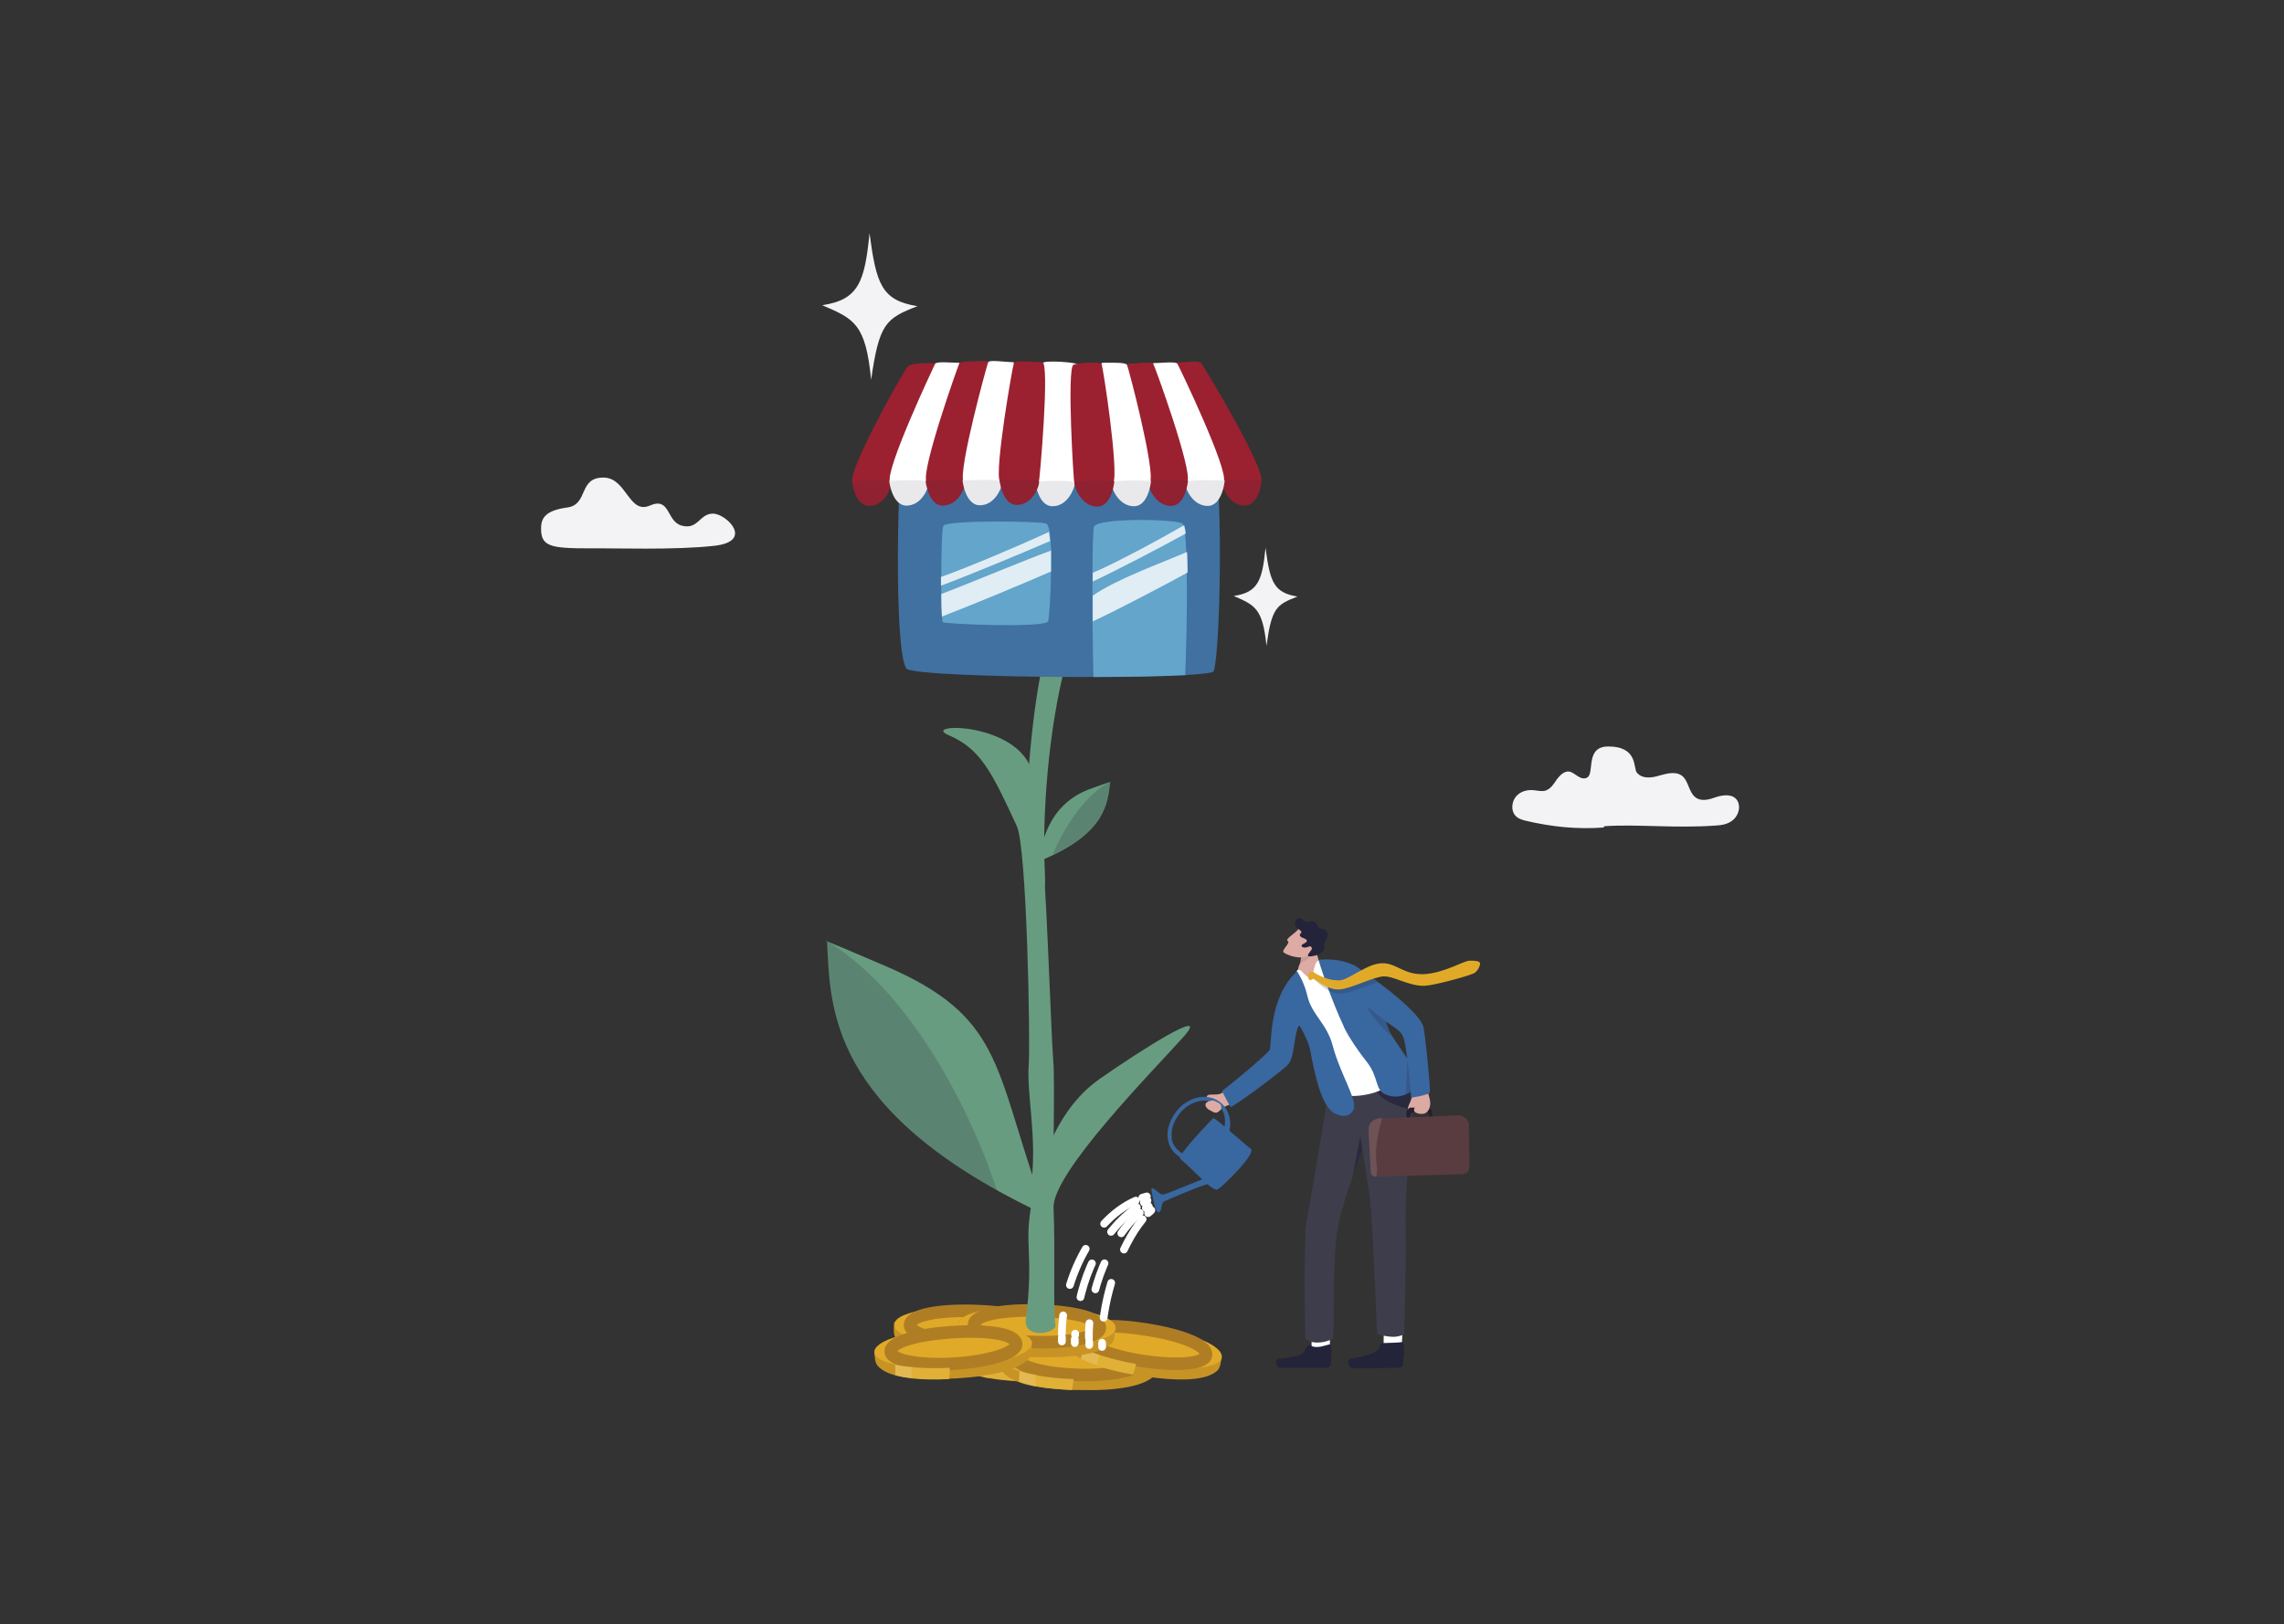 <?xml version="1.0" encoding="UTF-8"?>
<svg id="Capa_1" data-name="Capa 1" xmlns="http://www.w3.org/2000/svg" version="1.1" viewBox="0 0 710 505">
  <rect x="0" y="0" width="710" height="505" fill="#333333" stroke="none"/>
  <defs>
    <style>
      .cls-1 {
        stroke-dasharray: 0 0 8.6 10.7;
      }

      .cls-1, .cls-2, .cls-3, .cls-4, .cls-5, .cls-6 {
        fill: none;
      }

      .cls-1, .cls-2, .cls-3, .cls-5, .cls-6 {
        stroke: #fff;
        stroke-linecap: round;
        stroke-linejoin: round;
        stroke-width: 2.4px;
      }

      .cls-7 {
        fill: #353541;
      }

      .cls-7, .cls-8, .cls-9, .cls-10, .cls-11, .cls-12, .cls-13, .cls-14, .cls-15, .cls-16, .cls-17, .cls-18, .cls-19, .cls-20, .cls-21, .cls-22, .cls-23, .cls-24, .cls-25, .cls-26, .cls-27, .cls-28, .cls-29, .cls-30, .cls-31, .cls-32, .cls-33 {
        stroke-width: 0px;
      }

      .cls-7, .cls-34 {
        opacity: 0;
      }

      .cls-8 {
        fill: #689c80;
      }

      .cls-9 {
        opacity: .8;
      }

      .cls-9, .cls-28 {
        fill: #fff;
      }

      .cls-10 {
        fill: #583c40;
      }

      .cls-11 {
        fill: #3d3d4c;
      }

      .cls-12 {
        fill: #23233b;
        opacity: .1;
      }

      .cls-13 {
        fill: #ddaba4;
      }

      .cls-14 {
        fill: #63a5cb;
      }

      .cls-15 {
        opacity: .2;
      }

      .cls-15, .cls-19, .cls-20, .cls-21, .cls-22, .cls-25, .cls-27 {
        fill: #23233a;
      }

      .cls-2 {
        stroke-dasharray: 0 0 11.1 11.5;
      }

      .cls-16 {
        fill: #24202f;
      }

      .cls-17 {
        fill: #6d5256;
      }

      .cls-18 {
        fill: #4071a1;
      }

      .cls-4 {
        stroke: #af7e24;
        stroke-miterlimit: 10;
        stroke-width: 3.9px;
      }

      .cls-20 {
        opacity: .2;
      }

      .cls-21 {
        opacity: .5;
      }

      .cls-22 {
        opacity: .7;
      }

      .cls-23 {
        fill: #3967a0;
      }

      .cls-24 {
        fill: #e4b951;
      }

      .cls-5 {
        stroke-dasharray: 0 0 11.1 11.1;
      }

      .cls-6 {
        stroke-dasharray: 0 0 12.3 9.7;
      }

      .cls-25 {
        opacity: .1;
      }

      .cls-26 {
        fill: #dcaaa3;
      }

      .cls-27 {
        opacity: .2;
      }

      .cls-29 {
        fill: #9b2130;
      }

      .cls-30 {
        fill: #e0aa28;
      }

      .cls-31 {
        fill: #e0b037;
      }

      .cls-32 {
        fill: #c89325;
      }

      .cls-33 {
        fill: #f3f3f5;
      }
    </style>
  </defs>
  <path class="cls-7" d="M300.5,422.8c0,3.4,37.8,7.7,81.5,8.2,43.7.5,79.1-1.8,79.2-5.2,0-3.4-35.3-6.5-79-7-43.7-.5-81.6.6-81.7,4Z"/>
  <path class="cls-33" d="M221.6,159.7c4.2,0,12.9,8.6.5,10-12.4,1.4-31.1.7-38.6.8-12.3,0-15.4-.5-15.3-6.3,0-3.3,1.6-5.5,8.1-6.4,6.8-.9,3.3-9.5,11.5-9.3,7,.2,7.7,11.5,14.2,8.7,6.4-2.8,5.1,4.8,9.8,6.2,5.2,1.5,5.6-3.7,9.8-3.7Z"/>
  <path class="cls-33" d="M498.5,257.3c-8.3.6-16.1-.2-24.2-2.1-1.2-.3-2.6-.7-3.4-1.8-1.3-1.6-.9-4.4.5-5.9,1.4-1.5,3.4-2,5.4-1.8,1.2.1,2.5.5,3.7.1,1.5-.5,2.5-2,3.4-3.4,1-1.3,2.3-2.7,3.9-2.5,1.1.2,2,1.1,3.1,1.7,1,.6,2.5.7,3.1-.5,1.2-2.4-.5-9,5.9-9,9.3,0,7.8,6.7,8.9,8.1,1.7,2.1,4.7,1.7,7.2.9,2.5-.7,5.4-1.4,7.3.5,1.6,1.7,1.8,4.7,3.6,6.2,1.9,1.6,4.5.8,6.7,0,2.3-.7,5.2-1,6.5,1.2,1.1,1.9.3,4.5-1.3,5.9-1.6,1.4-3.6,1.7-5.6,1.8-12.7.9-24.3-.5-34.5.2Z"/>
  <g>
    <path class="cls-32" d="M344.4,424.6c-3,3.9-12.2,5.3-23.9,5-.7,0-1.4,0-2.1,0-4-.2-7.8-.5-11.1-1.1-.1,0-.2,0-.4,0-1.9-.4-3.7-.8-5.2-1.4-2.4-.9-4.2-2.1-5.2-3.5-.6-.9-.6-2.9-.5-4,0-.2,0-.3,0-.5,0,0,0,0,0-.1,0-.2.2-.5.4-.7.1-.2.3-.3.4-.5,2.1-2,7.9-3.3,15.3-3.7,0,0,0,0,0,0,.7,0,1.5,0,2.3,0,.6,0,1.2,0,1.8,0,.4,0,.8,0,1.2,0,1,0,2.1,0,3.1,0,.2,0,.4,0,.6,0,.4,0,.8,0,1.3,0,.2,0,.4,0,.6,0,.4,0,.8,0,1.2,0,11.3.6,20.1,2.9,20.6,6.2,0,.1,0,.2,0,.4,0,.8,0,3-.6,4Z"/>
    <path class="cls-30" d="M345.1,420.6c0,3.4-11.1,5.9-24.6,5.6-13.5-.3-24.4-3.3-24.3-6.7,0-3.9,11.1-5.9,24.6-5.6,13.5.3,24.4,2.8,24.3,6.7Z"/>
    <path class="cls-4" d="M340.1,420.5c0,2.7-8.9,4.7-19.7,4.4s-19.5-2.7-19.4-5.4c0-3.1,8.9-4.7,19.7-4.4,10.8.3,19.5,2.2,19.4,5.4Z"/>
    <path class="cls-24" d="M307.4,428.4c-2.1-.4-3.9-.9-5.5-1.5,0-.6.2-1.6.2-3.3,1.6.5,3.4.9,5.5,1.3,0,.9,0,2.4-.2,3.5Z"/>
    <path class="cls-31" d="M318.5,429.5c-4-.2-7.8-.5-11.1-1.1-.1,0-.2,0-.4,0,0-.7.2-2.1.2-3.5,3.3.6,7.6,1.1,11.7,1.2,0,.8-.3,2.6-.5,3.4Z"/>
  </g>
  <g>
    <path class="cls-32" d="M359.3,427.2c-3,3.9-12.2,5.3-23.9,5-.7,0-1.4,0-2.1,0-4-.2-7.8-.5-11.1-1.1-.1,0-.2,0-.4,0-1.9-.4-3.7-.8-5.2-1.4-2.4-.9-4.2-2.1-5.2-3.5-.6-.9-.6-2.9-.5-4,0-.2,0-.3,0-.5,0,0,0,0,0-.1,0-.2.2-.5.4-.7.1-.2.3-.3.4-.5,2.1-2,7.9-3.3,15.3-3.7,0,0,0,0,0,0,.7,0,1.5,0,2.3,0,.6,0,1.2,0,1.8,0,.4,0,.8,0,1.2,0,1,0,2.1,0,3.1,0,.2,0,.4,0,.6,0,.4,0,.8,0,1.3,0,.2,0,.4,0,.6,0,.4,0,.8,0,1.2,0,11.3.6,20.1,2.9,20.6,6.2,0,.1,0,.2,0,.4,0,.8,0,3-.6,4Z"/>
    <path class="cls-30" d="M359.9,423.3c0,3.4-11.1,5.9-24.6,5.6-13.5-.3-24.4-3.3-24.3-6.7,0-3.9,11.1-5.9,24.6-5.6,13.5.3,24.4,2.8,24.3,6.7Z"/>
    <path class="cls-4" d="M355,423.1c0,2.7-8.9,4.7-19.7,4.4s-19.5-2.7-19.4-5.4c0-3.1,8.9-4.7,19.7-4.4,10.8.3,19.5,2.2,19.4,5.4Z"/>
    <path class="cls-24" d="M322.2,431.1c-2.1-.4-3.9-.9-5.5-1.5,0-.6.2-1.6.2-3.3,1.6.5,3.4.9,5.5,1.3,0,.9,0,2.4-.2,3.5Z"/>
    <path class="cls-31" d="M333.3,432.2c-4-.2-7.8-.5-11.1-1.1-.1,0-.2,0-.4,0,0-.7.2-2.1.2-3.5,3.3.6,7.6,1.1,11.7,1.2,0,.8-.3,2.6-.5,3.4Z"/>
  </g>
  <g>
    <path class="cls-32" d="M378.6,426c-3.5,3.5-12.8,3.6-24.3,1.7-.7-.1-1.4-.2-2.1-.4-4-.7-7.7-1.6-10.8-2.6-.1,0-.2,0-.4-.1-1.9-.6-3.5-1.3-4.9-2.1-2.3-1.2-3.9-2.6-4.7-4.2-.5-1-.2-2.9,0-4,0-.2,0-.3.1-.5,0,0,0,0,0-.1.1-.2.3-.4.5-.6.1-.1.3-.3.5-.4,2.4-1.7,8.2-2.2,15.6-1.6,0,0,0,0,0,0,.7,0,1.5.1,2.3.2.6,0,1.2.1,1.8.2.4,0,.8.1,1.2.2,1,.1,2,.3,3.1.5.2,0,.4,0,.6.1.4,0,.8.1,1.2.2.2,0,.4,0,.6.1.4,0,.8.2,1.2.2,11.1,2.2,19.5,5.6,19.6,9,0,.1,0,.2,0,.4-.1.8-.3,3-1.2,3.9Z"/>
    <path class="cls-30" d="M379.8,422.2c-.5,3.3-11.8,4.3-25.2,2.2-13.4-2.2-23.7-6.6-23.2-10,.6-3.8,11.8-4.3,25.2-2.2,13.4,2.2,23.8,6.1,23.2,10Z"/>
    <path class="cls-4" d="M374.9,421.4c-.4,2.7-9.4,3.4-20.1,1.7-10.7-1.7-19-5.3-18.5-8,.5-3.1,9.4-3.4,20.1-1.7,10.7,1.7,19,4.8,18.5,8Z"/>
    <path class="cls-24" d="M341.3,424.7c-2-.7-3.8-1.4-5.3-2.2.1-.6.4-1.6.7-3.2,1.5.7,3.3,1.4,5.2,2,0,.9-.4,2.3-.6,3.4Z"/>
    <path class="cls-31" d="M352.2,427.4c-4-.7-7.7-1.6-10.8-2.6-.1,0-.2,0-.4-.1,0-.7.5-2,.7-3.4,3.2,1,7.4,2.1,11.4,2.8,0,.8-.6,2.5-.9,3.3Z"/>
  </g>
  <g>
    <path class="cls-32" d="M326.3,417.1c-3,3.9-12.2,5.3-23.9,5-.7,0-1.4,0-2.1,0-4-.2-7.8-.5-11.1-1.1-.1,0-.2,0-.4,0-1.9-.4-3.7-.8-5.2-1.4-2.4-.9-4.2-2.1-5.2-3.5-.6-.9-.6-2.9-.5-4,0-.2,0-.3,0-.5,0,0,0,0,0-.1,0-.2.2-.5.4-.7.1-.2.3-.3.4-.5,2.1-2,7.9-3.3,15.3-3.7,0,0,0,0,0,0,.7,0,1.5,0,2.3,0,.6,0,1.2,0,1.8,0,.4,0,.8,0,1.2,0,1,0,2.1,0,3.1,0,.2,0,.4,0,.6,0,.4,0,.8,0,1.3,0,.2,0,.4,0,.6,0,.4,0,.8,0,1.2,0,11.3.6,20.1,2.9,20.6,6.2,0,.1,0,.2,0,.4,0,.8,0,3-.6,4Z"/>
    <path class="cls-30" d="M327,413.2c0,3.4-11.1,5.9-24.6,5.6-13.5-.3-24.4-3.3-24.3-6.7,0-3.9,11.1-5.9,24.6-5.6,13.5.3,24.4,2.8,24.3,6.7Z"/>
    <path class="cls-4" d="M322,413c0,2.7-8.9,4.7-19.7,4.4-10.8-.3-19.5-2.7-19.4-5.4,0-3.1,8.9-4.7,19.7-4.4,10.8.3,19.5,2.2,19.4,5.4Z"/>
    <path class="cls-24" d="M289.2,421c-2.1-.4-3.9-.9-5.5-1.5,0-.6.2-1.6.2-3.3,1.6.5,3.4.9,5.5,1.3,0,.9,0,2.4-.2,3.5Z"/>
    <path class="cls-31" d="M300.3,422.1c-4-.2-7.8-.5-11.1-1.1-.1,0-.2,0-.4,0,0-.7.2-2.1.2-3.5,3.3.6,7.6,1.1,11.7,1.2,0,.8-.3,2.6-.5,3.4Z"/>
  </g>
  <g>
    <path class="cls-32" d="M346.2,417c-3,3.9-12.2,5.3-23.9,5-.7,0-1.4,0-2.1,0-4-.2-7.8-.5-11.1-1.1-.1,0-.2,0-.4,0-1.9-.4-3.7-.8-5.2-1.4-2.4-.9-4.2-2.1-5.2-3.5-.6-.9-.6-2.9-.5-4,0-.2,0-.3,0-.5,0,0,0,0,0-.1,0-.2.2-.5.4-.7.1-.2.3-.3.4-.5,2.1-2,7.9-3.3,15.3-3.7,0,0,0,0,0,0,.7,0,1.5,0,2.3,0,.6,0,1.2,0,1.8,0,.4,0,.8,0,1.2,0,1,0,2.1,0,3.1,0,.2,0,.4,0,.6,0,.4,0,.8,0,1.3,0,.2,0,.4,0,.6,0,.4,0,.8,0,1.2,0,11.3.6,20.1,2.9,20.6,6.2,0,.1,0,.2,0,.4,0,.8,0,3-.6,4Z"/>
    <path class="cls-30" d="M346.8,413c0,3.4-11.1,5.9-24.6,5.6-13.5-.3-24.4-3.3-24.3-6.7,0-3.9,11.1-5.9,24.6-5.6,13.5.3,24.4,2.8,24.3,6.7Z"/>
    <path class="cls-4" d="M341.9,412.9c0,2.7-8.9,4.7-19.7,4.4-10.8-.3-19.5-2.7-19.4-5.4,0-3.1,8.9-4.7,19.7-4.4s19.5,2.2,19.4,5.4Z"/>
    <path class="cls-24" d="M309.1,420.8c-2.1-.4-3.9-.9-5.5-1.5,0-.6.2-1.6.2-3.3,1.6.5,3.4.9,5.5,1.3,0,.9,0,2.4-.2,3.5Z"/>
    <path class="cls-31" d="M320.2,421.9c-4-.2-7.8-.5-11.1-1.1-.1,0-.2,0-.4,0,0-.7.2-2.1.2-3.5,3.3.6,7.6,1.1,11.7,1.2,0,.8-.3,2.6-.5,3.4Z"/>
  </g>
  <g>
    <path class="cls-32" d="M320.5,421.6c-2.7,4.1-11.7,6.3-23.3,7-.7,0-1.4,0-2.1.1-4,.2-7.8.2-11.2-.2-.1,0-.2,0-.4,0-1.9-.2-3.7-.5-5.3-.9-2.5-.7-4.4-1.7-5.5-3.1-.7-.8-.8-2.8-.9-3.9,0-.2,0-.3,0-.5,0,0,0,0,0-.1,0-.2.2-.5.3-.7.1-.2.2-.3.4-.5,1.9-2.2,7.6-3.9,14.9-5,0,0,0,0,0,0,.7-.1,1.5-.2,2.2-.3.6,0,1.2-.1,1.8-.2.4,0,.8,0,1.2-.1,1,0,2.1-.2,3.1-.2.2,0,.4,0,.6,0,.4,0,.8,0,1.3,0,.2,0,.4,0,.6,0,.4,0,.8,0,1.2,0,11.4-.3,20.2,1.2,21,4.4,0,.1,0,.2,0,.4,0,.8.4,3-.3,4Z"/>
    <path class="cls-30" d="M320.8,417.6c.2,3.4-10.6,6.8-24.1,7.6-13.5.8-24.6-1.2-24.8-4.6-.2-3.9,10.6-6.8,24.1-7.6,13.5-.8,24.6.7,24.8,4.6Z"/>
    <path class="cls-4" d="M315.9,417.9c.2,2.7-8.4,5.4-19.2,6.1-10.8.7-19.7-1-19.8-3.7-.2-3.1,8.4-5.4,19.2-6.1,10.8-.7,19.6.5,19.8,3.7Z"/>
    <path class="cls-24" d="M283.9,428.6c-2.1-.2-4-.5-5.6-1,0-.6,0-1.6,0-3.3,1.6.4,3.5.6,5.6.8.1.9.1,2.3.1,3.5Z"/>
    <path class="cls-31" d="M295,428.8c-4,.2-7.8.2-11.2-.2-.1,0-.2,0-.4,0,0-.7,0-2.1,0-3.5,3.3.3,7.7.4,11.8.2.1.8,0,2.6-.2,3.4Z"/>
  </g>
  <g>
    <g>
      <path class="cls-8" d="M318.9,410.3c2.6-21.1-.8-23,1.9-36.6,2.8-14,8.6-29.5,21-38.2,12.4-8.7,35.2-23.2,26-13-9.1,10.2-40.8,42.2-40.3,53.1.6,13.9-.2,32.2.6,36.3.6,2.7-10,4.7-9.2-1.6Z"/>
      <path class="cls-8" d="M323.1,371.8c-14.1-40.3-11.6-55.9-48-71.5-23.8-10.2-18-7.5-18-7.5,1,20.2.4,52.4,65,83.6l1-4.6Z"/>
      <path class="cls-20" d="M310,370.2c-52.5-29.2-52-58.5-53-77.4,0,0-.6-.3-.6-.3,0,0,.4.1,1.5.6,27.3,17.2,45.6,56.7,52,77.1Z"/>
    </g>
    <path class="cls-8" d="M320.7,366.9c1.6-14-1.6-26.5-.9-36,.5-7.2-.6-67.3-3.7-74-7.8-16.9-11.3-24.1-21.2-28.3-9.9-4.2,27.3-4.4,26.4,15.9-.1,3,.8,13.9,2.2,17.3,1.5,3.5,3.2,59.9,3.9,67.7.6,6.3-.2,36.1.1,39,.3,2.9-4.4,3.3-4.4,3.3l-2.5-5Z"/>
    <g>
      <path class="cls-8" d="M323.2,266.1c2.1-12.6,8.7-18.4,16.2-21,7.5-2.7,5.7-1.9,5.7-1.9-.7,6.2-1.2,16.1-21.7,24.4l-.2-1.4Z"/>
      <path class="cls-20" d="M327.2,265.8c16.8-7.9,17.2-17,17.9-22.7,0,0,.2,0,.2,0,0,0-.1,0-.5.1-8.7,4.7-15.2,16.5-17.6,22.7Z"/>
    </g>
  </g>
  <path class="cls-8" d="M318.8,257.5c.6-22.6,3.6-46.4,6.2-53.8,2.6-7.4,1.5-16.2,1.3-17.9-.3-2.8,6.2-2.4,6.5.5.3,2.9-.4,15.8-1.6,20.4-5.3,20.1-7.3,47.2-6.4,64.3.9,17.2-6-13.4-6-13.4Z"/>
  <path class="cls-33" d="M403.4,185.5c-7.5-1.2-8.6-4.6-10-15.2-1,10-2.2,13.9-9.9,15,6.7,2.9,9,3.9,10.2,15.5,1.6-11.8,3.1-12.8,9.6-15.3Z"/>
  <path class="cls-33" d="M285.2,95.2c-11.2-1.8-12.8-6.9-14.9-22.7-1.5,15-3.3,20.7-14.7,22.4,10,4.3,13.5,5.8,15.2,23.2,2.5-17.6,4.6-19.1,14.4-22.9Z"/>
  <g>
    <g>
      <path class="cls-18" d="M377.3,208.7c-.2.5-3.5.9-8.8,1.2-7.9.4-20.3.6-33.2.6-25,0-52.2-1-53.5-2.6-4-5-3-63.2-.5-78.5.5-3,87.5.5,93.5,2,6,1.5,4.9,70.1,2.5,77.3Z"/>
      <g>
        <path class="cls-28" d="M324.3,112.8c-.4.8-4,33.9-2.2,37.3,1.5,2.9,11.9,1.3,12.1.5s.7-34.8.8-37.2c0-.8-10.3-1.4-10.7-.6Z"/>
        <path class="cls-28" d="M321.8,149.7c2.2,0,12.5-.8,12.3.8s-2.3,6.9-6.9,6.9c-4.6,0-5.4-7.8-5.4-7.8Z"/>
        <path class="cls-12" d="M321.8,149.7c2.2,0,12.5-.8,12.3.8s-2.3,6.9-6.9,6.9c-4.6,0-5.4-7.8-5.4-7.8Z"/>
        <path class="cls-29" d="M282.3,113.8c-1.2,1.1-19,32.8-17.3,36.2,1.5,2.9,11.9,1.3,12.1.5.3-.8,15.9-37.6,13.5-37.6-2.4,0-7.1-.1-8.3,1Z"/>
        <path class="cls-28" d="M290.7,113.1c-.4.8-15.8,33.4-14,36.8,1.5,2.9,11.9,1.3,12.1.5.3-.8,11.7-37.6,9.3-37.6-2.4,0-6.9-.5-7.4.3Z"/>
        <path class="cls-29" d="M264.8,149.6c2.2,0,12.5-.8,12.3.8-.1,1.6-2.3,6.9-6.9,6.9-4.6,0-5.4-7.8-5.4-7.8Z"/>
        <path class="cls-12" d="M264.8,149.6c2.2,0,12.5-.8,12.3.8-.1,1.6-2.3,6.9-6.9,6.9-4.6,0-5.4-7.8-5.4-7.8Z"/>
        <path class="cls-28" d="M276.4,149.5c2.2,0,12.5-.8,12.3.8-.1,1.6-2.3,6.9-6.9,6.9-4.6,0-5.4-7.8-5.4-7.8Z"/>
        <path class="cls-12" d="M276.4,149.5c2.2,0,12.5-.8,12.3.8-.1,1.6-2.3,6.9-6.9,6.9-4.6,0-5.4-7.8-5.4-7.8Z"/>
        <path class="cls-29" d="M298.2,113c-.4.8-12,33.4-10.2,36.8,1.5,2.9,11.9,1.3,12.1.5.3-.8,9.1-38,6.7-38-2.4,0-8.2-.1-8.6.7Z"/>
        <path class="cls-29" d="M287.7,149.5c2.2,0,12.5-.8,12.3.8-.1,1.6-2.3,6.9-6.9,6.9-4.6,0-5.4-7.8-5.4-7.8Z"/>
        <path class="cls-12" d="M287.7,149.5c2.2,0,12.5-.8,12.3.8-.1,1.6-2.3,6.9-6.9,6.9-4.6,0-5.4-7.8-5.4-7.8Z"/>
        <path class="cls-28" d="M307.2,112.6c-.4.8-9.4,33.8-7.7,37.2,1.5,2.9,11.9,1.3,12.1.5.3-.8,5.7-37.7,3.3-37.7s-7.3-.8-7.7,0Z"/>
        <path class="cls-28" d="M299.2,149.4c2.2,0,12.5-.8,12.3.8-.1,1.6-2.3,6.9-6.9,6.9-4.6,0-5.4-7.8-5.4-7.8Z"/>
        <path class="cls-12" d="M299.2,149.4c2.2,0,12.5-.8,12.3.8-.1,1.6-2.3,6.9-6.9,6.9-4.6,0-5.4-7.8-5.4-7.8Z"/>
        <path class="cls-29" d="M315.2,112.8c-.4.8-6.1,33.5-4.4,36.9,1.5,2.9,11.9,1.3,12.1.5.3-.8,3.5-37.6,1.1-37.6-2.4,0-8.4-.6-8.9.2Z"/>
        <path class="cls-29" d="M310.7,149.3c2.2,0,12.5-.8,12.3.8-.1,1.6-2.3,6.9-6.9,6.9-4.6,0-5.4-7.8-5.4-7.8Z"/>
        <path class="cls-12" d="M310.7,149.3c2.2,0,12.5-.8,12.3.8-.1,1.6-2.3,6.9-6.9,6.9-4.6,0-5.4-7.8-5.4-7.8Z"/>
        <path class="cls-29" d="M373.4,113c.9.9,20.3,33.3,18.6,36.6-1.5,2.9-11.9,1.4-12.1.6s-16.3-37.5-13.9-37.5c2.4,0,6.4-.7,7.4.2Z"/>
        <path class="cls-28" d="M366,113.1c.5.8,16.1,33.3,14.4,36.7-1.5,2.9-11.9,1.4-12.1.6-.3-.8-12.1-37.5-9.7-37.5,2.4,0,6.9-.6,7.4.2Z"/>
        <path class="cls-29" d="M392.2,149.3c-2.2,0-12.5-.6-12.3,1,.1,1.6,2.4,6.9,7,6.9,4.6,0,5.3-7.8,5.3-7.8Z"/>
        <path class="cls-12" d="M392.2,149.3c-2.2,0-12.5-.6-12.3,1,.1,1.6,2.4,6.9,7,6.9,4.6,0,5.3-7.8,5.3-7.8Z"/>
        <path class="cls-28" d="M380.7,149.4c-2.2,0-12.5-.6-12.3,1,.1,1.6,2.4,6.9,7,6.9,4.6,0,5.3-7.8,5.3-7.8Z"/>
        <path class="cls-12" d="M380.7,149.4c-2.2,0-12.5-.6-12.3,1,.1,1.6,2.4,6.9,7,6.9,4.6,0,5.3-7.8,5.3-7.8Z"/>
        <path class="cls-29" d="M358.5,113.1c.5.8,12.3,33.3,10.6,36.7-1.5,2.9-11.9,1.4-12.1.6-.3-.8-8.7-37.3-6.3-37.3,2.4,0,7.3-.8,7.8,0Z"/>
        <path class="cls-29" d="M369.3,149.4c-2.2,0-12.5-.6-12.3,1,.1,1.6,2.4,6.9,7,6.9,4.6,0,5.3-7.8,5.3-7.8Z"/>
        <path class="cls-12" d="M369.3,149.4c-2.2,0-12.5-.6-12.3,1,.1,1.6,2.4,6.9,7,6.9,4.6,0,5.3-7.8,5.3-7.8Z"/>
        <path class="cls-28" d="M350.3,113.4c.5.8,8.9,33.1,7.2,36.5-1.5,2.9-11.9,1.4-12.1.6-.3-.8-5.1-37.7-2.7-37.7,2.4,0,7.1-.2,7.6.6Z"/>
        <path class="cls-28" d="M357.8,149.5c-2.2,0-12.5-.6-12.3,1,.1,1.6,2.4,6.9,7,6.9,4.6,0,5.3-7.8,5.3-7.8Z"/>
        <path class="cls-12" d="M357.8,149.5c-2.2,0-12.5-.6-12.3,1,.1,1.6,2.4,6.9,7,6.9,4.6,0,5.3-7.8,5.3-7.8Z"/>
        <path class="cls-29" d="M342.4,113.1c.5.8,5.4,33.5,3.7,36.9-1.5,2.9-11.9,1.4-12.1.6-.3-.8-2.4-36.2-.3-37.2,1.1-.5,8.2-1.1,8.7-.2Z"/>
        <path class="cls-29" d="M346.4,149.6c-2.2,0-12.5-.6-12.3,1,.1,1.6,2.4,6.9,7,6.9,4.6,0,5.3-7.8,5.3-7.8Z"/>
        <path class="cls-12" d="M346.4,149.6c-2.2,0-12.5-.6-12.3,1,.1,1.6,2.4,6.9,7,6.9,4.6,0,5.3-7.8,5.3-7.8Z"/>
      </g>
      <path class="cls-14" d="M326.7,177.7c0,7.3-.6,14.7-.9,15.5-.7,2.1-32.5.9-32.8.2,0-.1-.1-.8-.2-1.7-.1-1.6-.2-4.1-.2-7,0-.8,0-1.7,0-2.5,0-.9,0-1.8,0-2.7,0-7.6.2-15.5.7-16.1,1.7-1.7,29.8-1.4,31.9-.6.5.2.8,1.1,1.1,2.6.1.8.2,1.7.3,2.8,0,.9.1,1.9.2,3,0,2,0,4.3,0,6.5Z"/>
      <path class="cls-14" d="M368.6,209.9c-6.8.4-17.5.6-28.7.6-.1-3.4-.2-10.1-.3-17.3,0-2.6,0-5.3,0-8,0-1.5,0-2.9,0-4.3,0-.9,0-1.8,0-2.7,0-7.8.2-13.9.5-14.5,1.5-2.8,25.7-2.3,27.5-.9.1,0,.2.3.3.6.2.6.4,1.5.5,2.7,0,.8.2,1.8.2,2.8.2,2.6.3,5.7.3,9.2.2,11.4-.2,25.9-.5,32Z"/>
    </g>
    <path class="cls-9" d="M369.2,178c-6.7,3.7-22.1,11.8-29.5,15.2,0-2.6,0-5.3,0-8,7.4-5.2,22.3-10.5,29.3-13.6.2,2.6.1,2.9.2,6.3Z"/>
    <path class="cls-9" d="M368.6,165.9c-6.9,3.8-21.7,11.6-28.9,14.9,0-.9,0-1.8,0-2.7,6.7-2.8,21-10.5,28.4-14.8.2.6.4,1.5.5,2.7Z"/>
    <path class="cls-9" d="M326.7,177.7c-8.2,3.6-24.5,10.4-33.9,14-.1-1.6-.2-4.1-.2-7,10-3.8,25.5-10.4,34.1-13.5,0,2,0,4.3,0,6.5Z"/>
    <path class="cls-9" d="M326.5,168.2c-8.6,3.7-24.8,10.5-34,13.9,0-.9,0-1.8,0-2.7,8.7-3.1,24.7-9.9,33.6-14,.1.8.2,1.7.3,2.8Z"/>
  </g>
  <path class="cls-13" d="M378.9,345.6c.3-.4.7-.7,1-1,.5-.4,1.1-.6,1.7-.9.2,0,.3-.1.5-.2.2,0,.4-.2.6-.2,1.1-.5,1.7-1,2.7-1.6,0,0-1.6-4-2.3-3.9-.4,0-1.1.6-1.9,1.2-.3.2-.7.5-1.1.7-.2.1-.4.2-.6.3-.4.2-.9.3-1.4.3-1.5.1-2.9-.2-3,.8,0,1,3,0,0,1.7-.8.5-.3,1.9,1.2,2.5.4.2,1.7,1.2,2.5.3Z"/>
  <g>
    <path class="cls-28" d="M407.8,420c-.2-2,0-7.2,0-7.2l5.8-.2-.3,7.7-3.9,2.4-1.6-2.8Z"/>
    <path class="cls-19" d="M396.9,424.6c.2.3.5.6,1,.7.2,0,.5,0,.8,0,2.6,0,10.8,0,13.7,0,.1,0,.2,0,.3,0,.4-.1.8-.4.9-.9,0,0,0-.2,0-.3.4-2,.5-6-.3-6.1,0,0,0,0,0,0-1,.2-3.8,1.4-5.6.5-.1,0-.3-.1-.4-.2-.5-.4-1.6.9-1.8,1.8-.5,1.9-7,2.2-8.2,2.4-.4,0-.9,1.3-.4,2.2Z"/>
  </g>
  <g>
    <path class="cls-28" d="M430.2,420.1c-.2-2,0-7.2,0-7.2l5.8-.2-.3,7.7-3.8,2.5-1.6-2.8Z"/>
    <path class="cls-19" d="M419.2,424.1c0,.5.3.9.9,1.2,0,0,.1,0,.2,0,.3,0,.6.1,1,.1,2.1,0,8.1,0,11.7-.1.8,0,1.4,0,1.9,0,.6,0,1.1-.4,1.2-.9,0,0,0-.2,0-.3.4-2.1.6-6.8-.2-6.8,0,0-.1,0-.2,0-1.1.2-3.2.2-5.7.3-.2,0-.3,0-.5,0-.6,0-.5.6-.7,1.5-.5,2-7.9,3.2-9.1,3.4-.3,0-.7.8-.6,1.5Z"/>
  </g>
  <path class="cls-11" d="M438.6,353.1c0,.9-.2,1.9-.3,3-.5,4.1-1.6,17.9-1.3,26.6.3,8.7-.5,29.1-.5,32.2-2.8,1.2-4.5.8-8.4,0,0,0-.7-16.8-1.5-31.6-.6-12-.8-10.8-3.1-26h0c0,0-.6,1.6-1.4,3.8-1.7,4.9-4.7,13.4-6,19.6-2.2,9.6-1,34.7-1.9,35.6-2.7,1.5-7.3,1.7-8.5-.4,0,0-.5-31,.4-35.9.7-3.3,6.2-35.7,7.4-44.4,0,0,24.3-5.1,25.1,2.9.1,1.1.1,2,.1,3,0,1.2,0,2.4.1,3.6.1,2.1.2,4.4,0,7.9Z"/>
  <path class="cls-21" d="M425.6,353.1s0,0,0,0c0,0,0,0,0,0,0,0,0,0,0,0Z"/>
  <path class="cls-22" d="M423.4,357.5h0c0,0-2.1,5.8-2.9,8.1l2.4-12.5s.2,1.3.6,4.4Z"/>
  <path class="cls-22" d="M438.5,345c-.2,0-9.6-2-10.8-6.5,0,0,8.1.7,10.8.9.1,2.1.2,4.4,0,5.5Z"/>
  <path class="cls-13" d="M410.7,303.4l-4.8,4.1s-4.2-2.7-3.4-3.7c1.1-1.4.9-2.8,1.4-3.7,0-.1.1-.3.2-.5.3-.8.3-2,.4-2.9,0-.4,0-.8,0-1.1,0-.5,0-.8,0-.8v-.4c0,0,2-2.4,2-2.4,0,0,1.8,1.8,2.5,3.8.7,1.8,1.9,5.4,1.8,7.5Z"/>
  <path class="cls-25" d="M404,299.6c.3-.8.3-2,.4-2.9,0-.4,0-.8,0-1.1l.8-.3s2.7-.8,3.2-.3c.7.8-1.3,3.5-4.3,4.5Z"/>
  <path class="cls-28" d="M410.4,298.5c-2.3.2-1.5,4.5-3.2,5.2-1,.5-2.3-1.7-3-2-.4-.2-.8-.4-1.1.3-6.2,13.3,14.4,35.5,13.8,37.6-.5,1.8,8.9,1.7,13.7-1.4,6.5-4.3,3.3-11.6,2.6-13s-14.3-23.8-14.3-23.8c0,0-4.3-1.4-8.5-3Z"/>
  <g>
    <path class="cls-16" d="M437.7,344.9s0,0,0,0c0,0,0,0,0,0,.2-.3.5-.4.8-.5,0,0,0,0,0,0,0,0,0,0,0,0h1s0,0,0,0h0s0,0,0,0h0s1.1,0,1.1,0h3c.2-.2.4-.1.6,0,.5.3,1,.9,1,1.7v1.1c0,0,.2,1.8.2,1.8,0,0,0,0,0,0h-1s0,0,0,0v-1.8c-.1,0-.1,0-.1,0v-.3c0-.6-.3-1.1-.7-1.3-.1,0-.3-.1-.4,0h-2.5c0,.1-1.1.2-1.1.2h-.3c-.3,0-.5.2-.7.4-.2.2-.3.5-.3.8,0,0,0,.2,0,.2h0s0,.2,0,.2v1.8c.1,0,.1,0,.1,0,0,0,0,0,0,0h-1s0,0,0,0h0s-.1-1.8-.1-1.8v-1.1c0-.5,0-1,.3-1.4Z"/>
    <path class="cls-26" d="M439.7,339.3s0,0,0,0c-.1,1.1-.5.8-.9,2.2-.4,1.4-1.7,3.4-.9,3.6s1.4-.6,1.8-.8c.4-.2-.5.7,0,1.3.5.7,2.5,1,3.4.5.9-.5,1.5-1.6,1.5-3.1,0-1.4-.8-3.3-.9-3.9-.2-.6-3.7,0-4,.1Z"/>
    <path class="cls-16" d="M437.7,344.9s0,0,0,0h0s0,0,0,0c.2-.3.5-.5.8-.5,0,0,0,0,0,0,0,0,0,0,0,0h1s0,0,0,0h0s0,0,0,0c0,0,0,0,0,0v.3c0,0,0,0,0,0h0s0,0,0,0v.5c-.1,0-.1,0-.1,0h0s-.1.6-.1.6c-.3,0-.5.2-.7.4h0c-.2.2-.3.5-.3.8,0,0,0,.2,0,.2h0s0,.2,0,.2v1.8c.1,0,.1,0,.1,0,0,0,0,0,0,0h-1s0,0,0,0v-1.8c-.1,0-.2-1.1-.2-1.1,0-.5.1-1,.4-1.4Z"/>
    <g>
      <path class="cls-10" d="M425.4,351l.7,13.5c0,.8.8,1.4,1.7,1.4h0s26.2-.8,26.2-.8c3-.1,2.8-2,2.8-2.8l-.2-12.8c0-.8-1.2-2.9-3.6-2.7l-23.3,1h-.9c-1.9.1-3.5,1.5-3.4,3.3Z"/>
      <path class="cls-17" d="M425.4,351l.7,13.5c0,.8.8,1.4,1.7,1.4h0s0,0,0,0c.3-.8.4-2.1.1-4.1-.6-4.8.6-10.3,1.8-14.1,0,0,0,0,0,0h-.8c-1.9.1-3.5,1.5-3.4,3.3Z"/>
    </g>
  </g>
  <path class="cls-23" d="M399.9,331.5c2.7-2.3,2-8.1,3.7-12.4.3-.9,1.6,2,2.1,3.1,1.8,3.5,1.8,6,2.1,7.1.7,2.8,2.6,14.8,7.3,17,3,1.4,4.7.5,5.6-1.2,1.5-2.8-4-10.9-6.4-19.9-1.8-7-6.6-9.7-7.9-15.6-1-4.4-3.2-7.6-3.2-7.6-9.3,8.6-7.7,23.6-8.6,24.6-2.6,2.8-9.7,8.7-13.3,11.5-.8.6-1.3,1-1.4,1.2l.3.6,1.1,2.1,1,1.8.2.4c.7.1,12.8-8.7,17.4-12.7Z"/>
  <path class="cls-23" d="M417.7,319.2c1.7,3.6,5.1,8.4,7.2,11,3.7,4.7,2.5,8.6,5.6,10,3.8,1.8,7.9.2,10.4-2.9,1.6-1.9-4.7-9.7-7.9-14.8-.7-1.1-1.2-2.1-1.5-2.9-.3-.8-.5-1.5-.7-2.1h0c-.2-.5-.3-1-.5-1.5-.4-1.1-.7-2.2-1.4-3.8-.3-.8-.7-1.7-1.2-2.9-1.5-3.6-4.4-8.1-6.8-9.2-5.6-2.6-11-1.6-11-1.6.6,2.3,4.2,13,7.8,20.6Z"/>
  <path class="cls-23" d="M417.1,307.6c17.4,13.2,17.6,11.9,19,14.6,1.3,2.7,2.6,19.1,2.6,19.1,0,0,5.6-.8,5.8-1.7.2-.9-1.5-18.9-2.1-20.6-2-5.6-19.5-17.8-21.5-18.8-2-1-8.2.5-7.1,3.3,1.1,2.7,3.3,4.1,3.3,4.1Z"/>
  <g>
    <path class="cls-13" d="M403.7,288.8c-1,1.4-4.4,3.2-3.4,3.8s-2.2,2.9-1.2,3.6c2.6,1.7,6.6,1.9,7.7.9s3.1-4.5,3.1-4.5l-6.2-3.8Z"/>
    <path class="cls-19" d="M405.5,291.8c-.9-.4-1-.2-1.4-.9-.4-.6,1.1-.8.1-1.6-1-.8-2.1-1.6-1.5-2.9.9-1.8,2.3-.6,3.2.2.5.5,1.5-.7,2.8.1,1,.6.5,1.1,1.3,1.8.5.4,2.1.2,2.5,1.3.8,2.1-1.4,2.7-.9,4.7.6,2.3-4.8,3.3-5,2.7-.2-.7,1.4-1.8,1.2-2.4-.4-1-.8-.4-1.8-.2-1,.2-2.2-.5-.7-1.2s1-1.2.2-1.6Z"/>
  </g>
  <path class="cls-15" d="M433,322.6c-.7-1.1-1.2-2.1-1.5-2.9-.3-.8-.5-1.5-.7-2.1h0c-3.4-2.4-5.9-5.3-5.6-4,.2,1,5,6.8,7.8,9Z"/>
  <path class="cls-15" d="M437,340.4c.1-1.2.5-11.1.5-11.1l1.1,10.3-1.6.8Z"/>
  <g>
    <path class="cls-23" d="M365.8,345.4c2.7-3.3,6.7-4.9,10.2-4.2,1.2.2,2.4.8,3.4,1.6.4.3.8.7,1.1,1.1,1.7,2,2.3,4.9,1.7,7.7,2.7,2.3,5.7,4.9,6.6,5.6,1.9,1.4-8.7,11.7-10.2,12.6-.6.4-1.8-.4-3.3-1.6-.5-.4-1.1-.9-1.6-1.5-2-1.9-4.4-4.3-6.8-6.4-.1,0-.2,0,0-.3-.2-.3-.5-.5-.8-.7-1.8-1.3-2.8-3.2-3.1-5.3-.4-2.8.7-5.9,2.8-8.6ZM364.2,353.8c.2,1.8,1.2,3.3,2.7,4.4.2.2.4.3.6.4,2.3-3.4,9.2-10.5,9.6-10.9.2-.2,1.5.8,3.6,2.6.3-2.4,0-4.4-1.4-6,0,0-.1-.1-.2-.2-.1-.1-.3-.2-.4-.4-.8-.6-1.7-1.1-2.7-1.3h0s0,0,0,0c-3.1-.7-6.7.7-9.2,3.7-1.9,2.4-2.9,5.2-2.5,7.6Z"/>
    <path class="cls-23" d="M378.1,365c-14.3,5.5-16.2,6.8-17.2,6.3s-3.4-3.3-2.9-.8c.5,2.5,1.2,6.9,2.3,6.4,1.1-.5.4-2.8,1.7-3.4,1.4-.5,12.9-6,17.8-6.3,4.9-.4-1.8-2.1-1.8-2.1Z"/>
  </g>
  <g class="cls-34">
    <path class="cls-28" d="M365.8,345.4c2.7-3.3,6.7-4.9,10.2-4.2,1.2.2,2.4.8,3.4,1.6.4.3.8.7,1.1,1.1,1.7,2,2.3,4.9,1.7,7.7,2.7,2.3,5.7,4.9,6.6,5.6,1.9,1.4-8.7,11.7-10.2,12.6-.6.4-1.8-.4-3.3-1.6-.5-.4-1.1-.9-1.6-1.5-2-1.9-4.4-4.3-6.8-6.4-.1,0-.2,0,0-.3-.2-.3-.5-.5-.8-.7-1.8-1.3-2.8-3.2-3.1-5.3-.4-2.8.7-5.9,2.8-8.6ZM364.2,353.8c.2,1.8,1.2,3.3,2.7,4.4.2.2.4.3.6.4,2.3-3.4,9.2-10.5,9.6-10.9.2-.2,1.5.8,3.6,2.6.3-2.4,0-4.4-1.4-6,0,0-.1-.1-.2-.2-.1-.1-.3-.2-.4-.4-.8-.6-1.7-1.1-2.7-1.3h0s0,0,0,0c-3.1-.7-6.7.7-9.2,3.7-1.9,2.4-2.9,5.2-2.5,7.6Z"/>
    <path class="cls-28" d="M378.1,365c-14.3,5.5-16.2,6.8-17.2,6.3s-3.4-3.3-2.9-.8c.5,2.5,1.2,6.9,2.3,6.4,1.1-.5.4-2.8,1.7-3.4,1.4-.5,12.9-6,17.8-6.3,4.9-.4-1.8-2.1-1.8-2.1Z"/>
  </g>
  <path class="cls-13" d="M379.5,345c.3-.8.1-1.6-.4-1.9-.6-.3-1.8-1.1-2.4-.9-.7.2-1.1.2-1.4.6-.3.4,1.9,2,1.9,2l2.4.2Z"/>
  <g>
    <g>
      <path class="cls-3" d="M356.5,372c-.5.1-.9.3-1.4.4"/>
      <path class="cls-6" d="M353.1,373.3c-14.6,6.4-22.9,26.4-23,41.3"/>
      <path class="cls-3" d="M330.1,415.7c0,.5,0,1,0,1.4"/>
    </g>
    <g>
      <path class="cls-3" d="M357.1,375.1c-.3.2-.6.4-.9.5"/>
      <path class="cls-1" d="M354.3,377.1c-8.8,7.3-16.1,23.8-15.8,38.9"/>
      <path class="cls-3" d="M338.6,417.2c0,.3,0,.7,0,1"/>
    </g>
    <g>
      <path class="cls-3" d="M357.9,376.3c-.3.3-.6.6-1,.9"/>
      <path class="cls-5" d="M355.2,379.1c-6.9,8.3-12.5,24.4-12.6,37.1"/>
      <path class="cls-3" d="M342.6,417.5c0,.4,0,.9,0,1.3"/>
    </g>
    <g>
      <path class="cls-3" d="M356.7,373.3c-.4.2-.7.4-1.1.6"/>
      <path class="cls-2" d="M353.4,375.4c-13.5,9.6-18.6,26.4-19.2,39.7"/>
      <path class="cls-3" d="M334.1,416.4c0,.4,0,.8,0,1.2"/>
    </g>
  </g>
  <g>
    <path class="cls-27" d="M408.1,304.2c.2-.2,3.3,3.7,6.6,4.5.9.2,1.8.3,2.8.2,2.7-.4,7.5-2.4,10.8-3.5-1.3-.8-2.8-2.2-4.4-2.9-2.3,1.3-5.2,3.5-6.7,3.7-1.1,0-2.1,0-3.1-.2-1.9-.4-3.6-1.2-4.9-2-.7-.4-.9-1.1-1.6-1-.9.1.3,1.5.5,1.2Z"/>
    <path class="cls-30" d="M406.6,303.5c0-.4,0-1.1,1-1.3.7-.1.8.1,1.4.5,1.9,1.1,4.7,2.3,7.6,2.1,2.9-.3,8.7-5.4,13.2-5.3,4.4,0,6.5,3.6,12.8,3.4,6.3-.3,12.4-4.2,14.3-4.2s3.1.1,3.2.9c0,.7-.6,2.1-1.7,2.9-1.2.8-12.2,3.8-15.3,4-5,.3-10-3.2-13.2-2.9-3.2.3-9.4,3.5-13.1,4-4.1.6-8.4-3.5-8.6-3.3-.2.2-.4.5-1,.4-.4,0-.6-.7-.6-1.1Z"/>
  </g>
</svg>